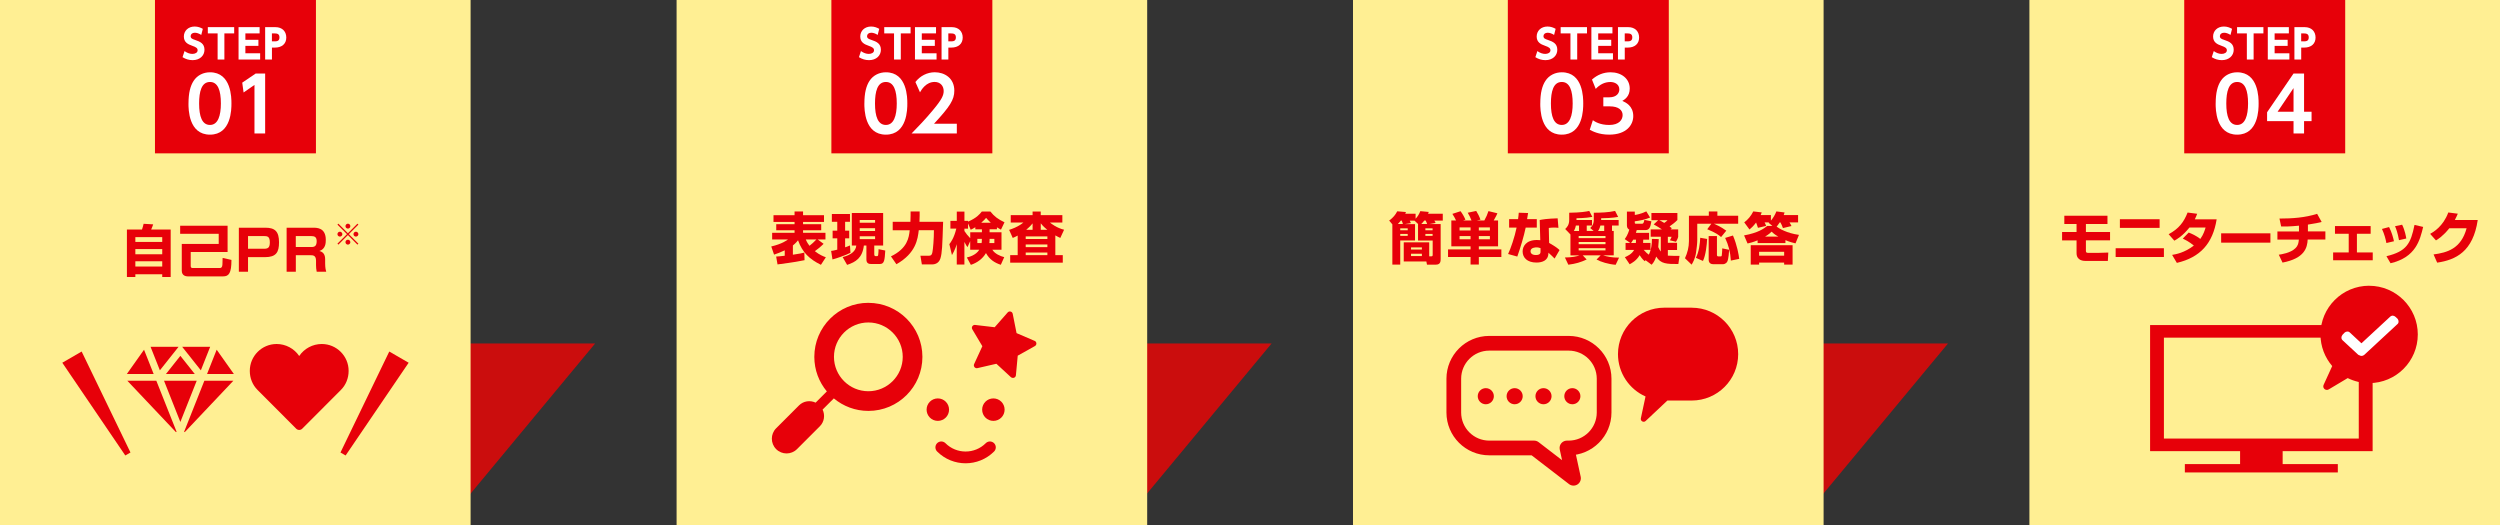 <?xml version="1.0" encoding="UTF-8"?><svg id="_イヤー_1" xmlns="http://www.w3.org/2000/svg" viewBox="0 0 850 178.5"><rect x="0" y="0" width="850" height="178.5" fill="#333333" stroke="none"/><defs><style>.cls-1,.cls-2{fill:#fff;}.cls-2{fill-rule:evenodd;}.cls-3{fill:#cb0d0d;}.cls-4{fill:#e70009;}.cls-5{stroke-width:5px;}.cls-5,.cls-6{fill:none;stroke:#e70009;stroke-linecap:round;stroke-linejoin:round;}.cls-7{fill:#ffef93;}.cls-6{stroke-width:4px;}</style></defs><g><polyline class="cls-3" points="618.84 169.17 662.32 116.78 618.84 116.78"/><rect class="cls-7" x="460.02" y="0" width="160" height="178.5"/><g><rect class="cls-4" x="512.66" y="0" width="54.73" height="52.14"/><g><g><path class="cls-1" d="M528.38,11.87c-.77-.49-1.5-.74-2.18-.74-.89,0-1.42,.51-1.42,1.15,0,.73,.49,.96,1.4,1.26,1.92,.63,3.3,1.31,3.3,3.39,0,1.96-1.55,3.52-4.02,3.52-1.25,0-2.37-.34-3.44-1.01l.68-2.07c.92,.66,1.83,.96,2.67,.96,.94,0,1.78-.43,1.78-1.23,0-.71-.52-1.08-1.82-1.53-1.56-.53-2.86-1.25-2.86-3.16s1.48-3.39,3.67-3.39c1.15,0,2.01,.36,2.78,.78l-.53,2.08Z"/><path class="cls-1" d="M536.26,20.24h-2.31V11.35h-3.33v-2.12h8.96v2.12h-3.33v8.88Z"/><path class="cls-1" d="M547.82,13.53v2.07h-4.43v2.52h5.02v2.12h-7.34V9.23h7.16v2.12h-4.84v2.18h4.43Z"/><path class="cls-1" d="M553.63,9.23c2.22,0,3.67,1.4,3.67,3.53s-1.48,3.42-3.87,3.42h-1.01v4.05h-2.31V9.23h3.53Zm-.47,4.83c.82,0,1.82,0,1.82-1.33,0-1.18-.7-1.38-1.82-1.38h-.75v2.71h.75Z"/></g><g><path class="cls-1" d="M523.7,35.18c0-3.6,.64-5.98,1.71-7.64,1.3-2.04,3.47-2.96,5.59-2.96,7.3,0,7.3,8.74,7.3,10.6s0,10.6-7.3,10.6-7.31-8.74-7.31-10.6Zm11.01,0c0-4.39-1-7.31-3.7-7.31-2.89,0-3.7,3.27-3.7,7.31,0,4.42,1,7.3,3.7,7.3s3.7-3.12,3.7-7.3Z"/><path class="cls-1" d="M541.58,40.88c.66,.46,2.4,1.61,5.54,1.61,3.45,0,4.57-1.84,4.57-3.37,0-1.63-1.33-2.96-4.39-2.96h-2.17v-3.07h2.02c2.55,0,3.42-1.48,3.42-2.68,0-1.79-1.61-2.53-3.04-2.53-2.02,0-3.7,.95-4.98,2.35l-1.28-3.17c1.79-1.61,3.93-2.48,6.33-2.48,3.68,0,6.51,2.17,6.51,5.54,0,2.71-1.79,3.76-2.53,4.19,1.1,.48,3.73,1.66,3.73,5.16,0,2.89-2.17,6.31-8.2,6.31-3.58,0-5.77-1.23-6.59-1.66l1.05-3.24Z"/></g></g></g><g><path class="cls-4" d="M481.11,76.17v5.58h-5.03v8.21h-2.68v-13.68l-1.08-1.29c1.41-1.04,2.13-1.98,2.74-3.15l2.96,.25c-.09,.27-.11,.32-.23,.57h3.51v1.71c.7-.72,1.25-1.63,1.6-2.58l2.87,.27c-.09,.29-.13,.38-.23,.61h5v2.34h-2.87c.11,.19,.27,.42,.44,.8l-2.17,.38h3.88v11.83c0,.72,0,1.96-1.61,1.96h-3.04l-.21-1.08h-7.69v-6.5h8.66v4.75h.7c.32,0,.48-.09,.48-.47v-4.9h-4.98v-5.58h.06l-1.25-1.18h-1.63c.13,.25,.34,.67,.4,.84l-2.09,.34h3.51Zm-4.12,0c-.08-.29-.25-.82-.42-1.18h-.27c-.23,.27-.49,.61-1.04,1.18h1.73Zm-.91,1.46v.65h2.54v-.65h-2.54Zm0,1.9v.67h2.54v-.67h-2.54Zm3.67,4.58v.72h3.69v-.72h-3.69Zm0,2.17v.78h3.69v-.78h-3.69Zm5.47-10.11c-.04-.15-.21-.63-.48-1.18h-.49c-.44,.59-.78,.93-1.03,1.18h2Zm-.59,1.46v.65h2.45v-.65h-2.45Zm0,1.9v.67h2.45v-.67h-2.45Z"/><path class="cls-4" d="M495.05,74.94c-.38-.8-.76-1.5-1.25-2.22l2.79-.91c.67,.89,1.29,1.98,1.65,2.89l-.78,.25h2.85c-.49-1.2-.68-1.61-1.29-2.62l2.89-.61c.57,.89,1.1,1.96,1.44,2.98l-1.25,.25h2.58c.67-1.2,1.01-2.01,1.39-3.17l3.04,.74c-.19,.47-.46,1.08-1.25,2.43h1.48v8.8h-6.54v1.04h7.66v2.6h-7.66v2.56h-2.81v-2.56h-7.66v-2.6h7.66v-1.04h-6.54v-8.8h1.6Zm1.2,2.38v1.04h3.74v-1.04h-3.74Zm0,2.94v1.08h3.74v-1.08h-3.74Zm6.55-2.94v1.04h3.76v-1.04h-3.76Zm0,2.94v1.08h3.76v-1.08h-3.76Z"/><path class="cls-4" d="M519.55,72.43c-.06,.34-.3,1.79-.34,2.07h3.3v2.89h-3.78c-.59,2.89-1.84,7.01-2.85,9.84l-3.13-.87c.86-1.75,2.24-5.76,2.89-8.97h-2.54v-2.89h3.04c.15-1.04,.19-1.54,.23-2.18l3.19,.11Zm10.33,5.03c-.46-.04-.95-.09-1.54-.09-.68,0-1.27,.08-1.75,.13l.11,5.09c2.41,1.37,3.08,1.99,3.55,2.43l-1.69,2.89c-.51-.55-1.25-1.24-2.09-2l-.02,.4c-.1,2.15-1.94,2.96-4.05,2.96-3.17,0-4.71-1.69-4.71-3.78,0-1.67,1.12-3.89,4.86-3.89,.47,0,.8,.02,1.14,.06l-.19-6.86c.89-.17,2.39-.46,6.1-.57l.27,3.23Zm-6.1,6.92c-.36-.13-.72-.27-1.37-.27-.27,0-2.03,.02-2.03,1.31,0,.4,.21,1.29,1.82,1.29s1.58-.8,1.58-1.27v-1.06Z"/><path class="cls-4" d="M541.85,78.53l-1.18-1.01c.51-.49,1.22-1.16,1.22-2.85v-2.34c2.43-.02,4.86-.08,7.24-.61l1.04,2.03c-1.71,.36-4.83,.47-5.78,.46v.59h5.95v1.88h-2.26v1.84h.59v8.3h-3.59c1.1,.38,2.98,.8,5.4,.78l-1.16,2.43c-2.45-.19-5.05-.99-6.5-1.79l1.41-1.42h-6.1l1.33,1.41c-2.03,.95-3.74,1.46-6.23,1.77l-1.16-2.45c2.38-.02,4.08-.38,5-.72h-3.12v-7.11l-1.79-1.86c.59-.57,1.37-1.33,1.37-3.1v-2.43c3.88-.04,5.76-.38,6.82-.61l1.04,2.03c-.95,.17-2.26,.38-5.39,.46v.59h5.28v1.88h-1.79v1.84h2.36Zm-4.98,0v-1.84h-1.08c-.09,.46-.21,1.03-.67,1.84h1.75Zm9,1.71h-9.12v.72h9.12v-.72Zm0,2.05h-9.12v.74h9.12v-.74Zm0,2.09h-9.12v.76h9.12v-.76Zm-.44-5.85v-1.84h-1.29c-.19,.68-.36,1.22-.8,1.84h2.09Z"/><path class="cls-4" d="M559.5,88.46l-.29,.36c-.91-.76-1.56-1.79-1.73-2.07-1.08,1.88-2.68,2.72-3.4,3.1l-1.63-2.41c.74-.3,2.34-.99,3.15-2.47h-2.91v-2.36h1.62l-1.9-1.31c1.06-1.41,1.46-2.93,1.54-3.23-.36-.21-.8-.53-.8-1.39v-4.73h2.68v1.14c.78-.11,2.03-.34,3.91-1.22l1.29,2.09c-1.65,.7-3.42,1.06-5.21,1.29v.46c0,.23,.11,.36,.36,.36h2.09c.28,0,.59,0,.82-1.31l2.38,.49c-.32,2.01-.7,2.98-2.01,2.98h-2.98c-.06,.27-.17,.67-.27,.95h4.48v2.3h-1.98c-.02,.49-.02,.76-.06,1.12h2.51v2.36h-2.3c.7,.82,1.29,1.33,1.73,1.63,.85-1.63,1.08-3.57,1.06-5.36l2.32,.06c-.02,.51-.02,1.22-.17,2.72,.3,.76,.63,1.22,.87,1.52v-5.03h-3.44v-2.51h3.8c-.72-.51-1.52-.99-2.77-1.69l1.54-1.44h-2.32v-2.43h8.83v2.38c-.91,.93-1.88,1.63-2.66,2.17,.4,.28,.53,.4,.78,.63l-.47,.4h2.62v2.55c-.08,.29-.25,.84-.76,1.65l-2.05-.51c.23-.36,.44-.78,.57-1.18h-1.27v2.03h3.13v2.45h-3.13v1.92c.65,.08,3.12,.08,3.97,.08l-.4,2.77c-3.93,0-6,0-7.52-2.53-.57,1.69-1.18,2.34-1.58,2.77l-2.05-1.54Zm-3.31-5.85c.04-.42,.06-.7,.06-1.12h-.97c-.27,.51-.36,.63-.72,1.12h1.63Zm7.94-7.75c.3,.13,.78,.36,1.71,.93,.67-.47,.78-.55,1.12-.93h-2.83Z"/><path class="cls-4" d="M581.84,76.06h-4.77v5.58c0,1.18-.23,2.93-.4,4.14-.3,2.15-1.06,3.42-1.52,4.2l-2.26-2.18c.85-1.82,1.35-3.8,1.35-5.81v-8.64h6.76v-1.46h2.91v1.46h7.07v2.72h-8.24c.34,.15,2.28,.95,4.2,2.36l-1.77,2.17c-.91-.8-1.84-1.48-4.71-2.66l1.39-1.86Zm-1.42,5.17c-.06,1.79-.44,5.51-1.41,7.49l-2.41-1.06c1.03-1.94,1.39-4.75,1.48-6.82l2.34,.4Zm.53-.97h2.81v6.44c0,.3,.19,.47,.44,.47h.86c.11,0,.29,0,.34-.3,.09-.4,.15-1.94,.17-2.43l2.34,.49c-.04,.67-.21,3.17-.61,3.95-.47,.91-1.31,.95-1.54,.95h-3.27c-.65,0-1.54-.3-1.54-1.5v-8.07Zm8.26-.19c1.44,3.42,1.94,6.48,2.13,7.94l-2.85,.59c-.17-2.89-.76-5.17-1.94-7.71l2.66-.82Z"/><path class="cls-4" d="M602.62,76.82l-1.27-1.06c.08-.08,.09-.1,.15-.15h-1.54c.09,.19,.4,.78,.53,1.2l-2.79,.65c-.06-.21-.48-1.48-.63-1.8-.91,1.22-1.69,1.9-2.24,2.37l-1.79-2.43c1.23-.91,2.3-2.15,3.08-3.72l2.87,.34c-.13,.38-.21,.59-.36,.91h3.48v1.88c.8-.93,1.42-1.99,1.86-3.13l2.79,.36c-.09,.32-.11,.42-.29,.89h4.88v2.49h-2.92c.32,.49,.49,.84,.68,1.23l-2.91,.7c-.25-.72-.49-1.29-.86-1.94h-.23c-.53,.84-.86,1.2-1.06,1.44,.86,.65,3.48,2.24,7.6,2.81l-1.18,2.89c-.72-.17-1.96-.47-3.42-1.1v.99h-9.46v-.93c-1.65,.68-2.62,.89-3.42,1.08l-1.18-2.75c4.81-.89,6.69-2.28,7.86-3.21h1.75Zm6.86,6.54v6.61h-2.87v-.68h-8.51v.68h-2.85v-6.61h14.23Zm-11.38,2.26v1.31h8.51v-1.31h-8.51Zm6.54-5.17c-1.33-.76-1.77-1.18-2.3-1.69-.3,.32-.82,.84-2.22,1.69h4.52Z"/></g><path class="cls-4" d="M575.21,104.61h-9.32c-8.72,0-15.78,7.07-15.78,15.78,0,6.43,3.85,11.96,9.37,14.41l-1.59,7.42c-.2,.94,.93,1.57,1.62,.92l7.4-6.96h8.29c8.72,0,15.78-7.07,15.78-15.78s-7.07-15.78-15.78-15.78Z"/><g><path class="cls-5" d="M533.35,116.71h-27c-6.66,0-12.06,5.4-12.06,12.06v11.48c0,6.66,5.4,12.06,12.06,12.06h15.25l13.39,10.3-2.23-10.3h.58c6.66,0,12.06-5.4,12.06-12.06v-11.48c0-6.66-5.4-12.06-12.06-12.06Z"/><path class="cls-4" d="M537.34,134.71c0,1.52-1.23,2.74-2.74,2.74s-2.74-1.23-2.74-2.74,1.23-2.74,2.74-2.74,2.74,1.23,2.74,2.74Zm-12.55-2.74c-1.52,0-2.74,1.23-2.74,2.74s1.23,2.74,2.74,2.74,2.74-1.23,2.74-2.74-1.23-2.74-2.74-2.74Zm-9.81,0c-1.52,0-2.74,1.23-2.74,2.74s1.23,2.74,2.74,2.74,2.74-1.23,2.74-2.74-1.23-2.74-2.74-2.74Zm-9.81,0c-1.52,0-2.74,1.23-2.74,2.74s1.23,2.74,2.74,2.74,2.74-1.23,2.74-2.74-1.23-2.74-2.74-2.74Z"/></g></g><g><rect class="cls-7" x="690" y="0" width="160" height="178.5"/><g><rect class="cls-4" x="742.64" y="0" width="54.73" height="52.14"/><g><g><path class="cls-1" d="M758.36,11.87c-.77-.49-1.5-.74-2.18-.74-.89,0-1.42,.51-1.42,1.15,0,.73,.49,.96,1.4,1.26,1.92,.63,3.3,1.31,3.3,3.39,0,1.96-1.55,3.52-4.02,3.52-1.25,0-2.37-.34-3.44-1.01l.68-2.07c.92,.66,1.83,.96,2.67,.96,.94,0,1.78-.43,1.78-1.23,0-.71-.52-1.08-1.82-1.53-1.56-.53-2.86-1.25-2.86-3.16s1.48-3.39,3.67-3.39c1.15,0,2.01,.36,2.78,.78l-.53,2.08Z"/><path class="cls-1" d="M766.24,20.24h-2.31V11.35h-3.33v-2.12h8.96v2.12h-3.33v8.88Z"/><path class="cls-1" d="M777.8,13.53v2.07h-4.43v2.52h5.02v2.12h-7.34V9.23h7.16v2.12h-4.84v2.18h4.43Z"/><path class="cls-1" d="M783.62,9.23c2.22,0,3.67,1.4,3.67,3.53s-1.48,3.42-3.87,3.42h-1.01v4.05h-2.31V9.23h3.53Zm-.47,4.83c.82,0,1.82,0,1.82-1.33,0-1.18-.7-1.38-1.82-1.38h-.75v2.71h.75Z"/></g><g><path class="cls-1" d="M753.33,35.18c0-3.6,.64-5.98,1.71-7.64,1.3-2.04,3.47-2.96,5.59-2.96,7.3,0,7.3,8.74,7.3,10.6s0,10.6-7.3,10.6-7.31-8.74-7.31-10.6Zm11.01,0c0-4.39-1-7.31-3.7-7.31-2.89,0-3.7,3.27-3.7,7.31,0,4.42,1,7.3,3.7,7.3s3.7-3.12,3.7-7.3Z"/><path class="cls-1" d="M779.8,45.37v-4.19h-8.99v-3.01l8.99-13.18h3.58v13h2.55v3.19h-2.55v4.19h-3.58Zm-5.42-7.38h5.42v-8.04l-5.42,8.04Z"/></g></g></g><g><path class="cls-4" d="M716.54,73.34v2.81h-7.33v2.72h8.21v2.85h-8.21v3.48c0,.57,.06,.78,.89,.78h3.15c.27,0,2.55-.06,3.57-.11l-.15,2.85h-7.49c-.63,0-3.15,0-3.15-2.66v-4.33h-4.92v-2.85h4.92v-2.72h-4.16v-2.81h14.67Z"/><path class="cls-4" d="M735.73,84.4v2.98h-16.41v-2.98h16.41Zm-1.46-9.86v2.94h-13.51v-2.94h13.51Z"/><path class="cls-4" d="M744.16,79.06c1.18,.48,2.45,1.03,3.95,2.17,1.1-1.52,1.54-3.02,1.79-3.88h-5.49c-2.28,2.87-4.25,3.99-5.13,4.48l-1.94-2.2c3.51-1.88,5.21-4.2,6.44-7.37l3.25,.42c-.23,.67-.4,1.1-.8,1.9h7.43c-1.31,8.19-5.58,12.94-13.53,14.8l-1.61-2.72c1.25-.21,4.18-.7,7.39-3.17-1.63-1.35-3.21-2.11-3.76-2.38l2.01-2.05Z"/><path class="cls-4" d="M771.94,79.33v3.17h-16.75v-3.17h16.75Z"/><path class="cls-4" d="M784.68,78.68h5.95v2.77h-6.02c-.13,2.79-1.06,6.4-8.55,7.83l-1.27-2.68c.91-.13,3.99-.59,5.62-2.18,1.01-.99,1.08-1.82,1.2-2.96h-7.29v-2.77h7.33v-1.96c-3,.3-4.77,.3-6.06,.28l-.57-2.7c4.33,0,8.68-.3,12.8-1.61l1.54,2.77c-.93,.23-2.3,.55-4.67,.89v2.32Z"/><path class="cls-4" d="M806.02,76.86v2.62h-4.67v6.35h5.38v2.66h-13.47v-2.66h5.3v-6.35h-4.67v-2.62h12.14Z"/><path class="cls-4" d="M811.37,82.63c-.21-1.22-.65-2.95-1.5-4.79l2.41-.65c.93,1.79,1.41,3.67,1.67,4.83l-2.58,.61Zm.02,4.48c6.86-1.65,8.26-4.27,9.54-10.64l2.94,.68c-1.08,4.48-2.49,10.35-11.09,12.35l-1.39-2.39Zm4.27-5.45c-.46-2.56-.97-3.88-1.35-4.75l2.41-.51c.97,1.94,1.33,4.14,1.42,4.69l-2.49,.57Z"/><path class="cls-4" d="M842.43,74.8c-1.58,10.73-7.43,13.56-13.79,14.5l-1.23-2.79c4.64-.63,9.35-1.92,11.23-8.89h-5.89c-2.09,2.64-3.86,3.72-4.52,4.12l-1.98-2.22c1.1-.63,4.43-2.53,6.17-7.28l3.23,.42c-.25,.59-.46,1.1-1.01,2.15h7.79Z"/></g><g><g><rect class="cls-4" x="761.63" y="151.56" width="14.47" height="7.47"/><rect class="cls-4" x="742.85" y="157.79" width="52.01" height="2.84"/><path class="cls-4" d="M731.03,110.52v42.87h75.66v-42.87h-75.66Zm70.95,38.59h-66.25v-34.31h66.25v34.31Z"/></g><g><path class="cls-4" d="M805.51,97.15c-9.14,0-16.55,7.41-16.55,16.55,0,4.11,1.51,7.86,3.99,10.76l-2.92,6.39c-.5,1.09,.7,2.16,1.73,1.55l6.46-3.85c2.2,1.08,4.66,1.71,7.28,1.71,9.14,0,16.55-7.41,16.55-16.55s-7.41-16.55-16.55-16.55Z"/><path class="cls-2" d="M801.78,120.6l-5.25-4.86c-.59-.51-.58-1.33-.07-1.92l.67-.7c.49-.46,1.33-.58,1.79-.09l3.97,3.69,9.74-9.02c.64-.57,1.3-.45,1.89,.06l.7,.67c.43,.62,.42,1.43-.2,1.87l-11.21,10.39c-.46,.32-1.04,.49-1.51,.14-.13-.02-.26-.05-.51-.22h0Z"/></g></g></g><g><polyline class="cls-3" points="388.86 169.17 432.34 116.78 388.86 116.78"/><rect class="cls-7" x="230.04" y="0" width="160" height="178.5"/><g><rect class="cls-4" x="282.67" y="0" width="54.73" height="52.14"/><g><g><path class="cls-1" d="M298.4,11.87c-.77-.49-1.5-.74-2.18-.74-.89,0-1.42,.51-1.42,1.15,0,.73,.49,.96,1.4,1.26,1.92,.63,3.3,1.31,3.3,3.39,0,1.96-1.55,3.52-4.02,3.52-1.25,0-2.37-.34-3.44-1.01l.68-2.07c.92,.66,1.83,.96,2.67,.96,.94,0,1.78-.43,1.78-1.23,0-.71-.52-1.08-1.82-1.53-1.56-.53-2.86-1.25-2.86-3.16s1.48-3.39,3.67-3.39c1.15,0,2.01,.36,2.78,.78l-.53,2.08Z"/><path class="cls-1" d="M306.28,20.24h-2.31V11.35h-3.33v-2.12h8.96v2.12h-3.33v8.88Z"/><path class="cls-1" d="M317.84,13.53v2.07h-4.43v2.52h5.02v2.12h-7.34V9.23h7.16v2.12h-4.84v2.18h4.43Z"/><path class="cls-1" d="M323.65,9.23c2.22,0,3.67,1.4,3.67,3.53s-1.48,3.42-3.87,3.42h-1.01v4.05h-2.31V9.23h3.53Zm-.47,4.83c.82,0,1.82,0,1.82-1.33,0-1.18-.7-1.38-1.82-1.38h-.75v2.71h.75Z"/></g><g><path class="cls-1" d="M293.89,35.18c0-3.6,.64-5.98,1.71-7.64,1.3-2.04,3.47-2.96,5.59-2.96,7.3,0,7.3,8.74,7.3,10.6s0,10.6-7.3,10.6-7.31-8.74-7.31-10.6Zm11.01,0c0-4.39-1-7.31-3.7-7.31-2.89,0-3.7,3.27-3.7,7.31,0,4.42,1,7.3,3.7,7.3s3.7-3.12,3.7-7.3Z"/><path class="cls-1" d="M325.32,42.08v3.29h-15.38c2.25-2.3,4.7-4.83,7.28-7.95,3.09-3.7,3.63-5.06,3.63-6.49,0-1.63-1.07-3.07-3.07-3.07-2.94,0-4.5,2.68-4.98,3.53l-1.56-3.5c1.58-2.07,4.01-3.32,6.59-3.32,3.3,0,6.64,1.97,6.64,6.26,0,3.09-1.48,5.37-6.9,11.24h7.74Z"/></g></g></g><path class="cls-4" d="M351.78,115.9l-6.15-2.64-1.31-6.57c-.16-.8-1.17-1.07-1.71-.46l-4.42,5.03-6.65-.78c-.81-.1-1.38,.78-.96,1.48l3.42,5.75-2.8,6.08c-.34,.74,.32,1.56,1.11,1.38l6.46-1.49,4.92,4.54c.67,.57,1.64,.2,1.72-.62l.62-6.67,5.84-3.27c.71-.4,.66-1.44-.09-1.77Z"/><g><path class="cls-4" d="M279.12,90.04c-3.89-1.92-6.29-4.16-7.79-8.34-.32,.4-.76,.95-1.75,1.75v3.15c2.41-.34,3.19-.53,3.89-.72l.08,2.58c-1.27,.27-3.57,.72-9.19,1.44l-.47-2.68c.76-.04,1.37-.08,2.92-.27v-1.84c-1.37,.67-2.51,1.08-3.63,1.46l-.95-2.77c3.69-.87,5.34-2.11,5.7-2.39h-5.4v-2.26h7.62v-.87h-6.23v-2.05h6.23v-.78h-7.16v-2.28h7.16v-1.27h2.89v1.27h7.12v2.28h-7.12v.78h6.17v2.05h-6.17v.87h7.62v2.26h-2.64l2.01,1.5c-1.22,1.18-2.24,1.96-2.98,2.49,1.6,1.27,2.96,1.79,3.74,2.07l-1.67,2.56Zm-5.15-8.62c.38,.93,.82,1.58,1.25,2.15,.99-.8,1.29-1.04,2.36-2.15h-3.61Z"/><path class="cls-4" d="M282.58,85.31c.51-.06,.91-.11,2.09-.42v-3.86h-1.58v-2.6h1.58v-3.02h-1.84v-2.66h6.16v2.66h-1.65v3.02h1.39v2.6h-1.39v3.06c.72-.25,1.16-.42,1.65-.63l.17,2.49c-1.67,.85-4.65,1.88-6.12,2.26l-.46-2.91Zm7.05-12.88h10.64v11.06h-3.02v3c0,.06,0,.59,.42,.59h.59c.21,0,.29-.23,.32-.38,.09-.34,.13-1.77,.13-1.98l2.28,.46c-.19,3.21-.3,4.58-1.81,4.58h-2.85c-.63,0-1.75,0-1.75-1.5v-4.77h-.86c-.51,4.22-2.77,5.6-5.7,6.57l-1.52-2.64c2.94-.8,4.45-2.01,4.64-3.93h-1.52v-11.06Zm2.68,2.38v.93h5.22v-.93h-5.22Zm0,2.77v.95h5.22v-.95h-5.22Zm0,2.75v.97h5.22v-.97h-5.22Z"/><path class="cls-4" d="M302.92,87.17c5.66-2.75,6.1-6.38,6.38-8.89h-5.78v-2.87h6.02c.06-1.14,.06-1.35,.06-2.13v-1.37h3.08v1.41c0,1.08-.06,2.01-.06,2.09h8.04c-.27,8.21-.34,10.62-.93,12.48-.49,1.52-1.71,2.01-2.79,2.01h-3.51l-.49-2.96h2.96c.85,0,.99-.63,1.12-1.2,.21-.91,.53-4.69,.51-7.47h-5.15c-.36,3.02-.93,7.79-7.6,11.57l-1.86-2.68Z"/><path class="cls-4" d="M338.95,77.96h-2.49v1.01h4.05v5.93h-3.12c.82,1.37,2.66,2.18,4.05,2.53l-1.16,2.6c-2.15-.7-3.86-1.82-5.05-3.99-1.12,1.94-3,3.31-5.13,4.01l-1.37-2.51c.78-.19,3.06-.74,4.24-2.64h-3.1v-2.91l-.93,2.05c-.27-.38-.57-.84-1.04-1.79v7.69h-2.6v-6.93c-.13,.46-.61,2.03-1.63,3.72l-.89-3.72c.53-.68,1.58-2.05,2.37-5.28h-2.01v-2.64h2.17v-3.15h2.6v3.15h1.23v.28c2.91-1.29,3.91-2.47,4.67-3.44h2.93c1.37,1.73,2.66,2.62,4.79,3.65l-1.2,2.51c-.8-.44-1.06-.61-1.37-.8v.67Zm-7.35-.7c-.61,.4-1.08,.63-1.56,.86l-.91-2.17v1.79h-1.23v.8c.55,.87,1.22,1.69,1.98,2.45v-2.01h3.97v-1.01h-2.24v-.7Zm2.24,3.95h-1.54v1.44h1.44c.04-.21,.09-.59,.09-1.12v-.32Zm3.02-5.49c-.82-.74-1.22-1.22-1.58-1.65-.4,.48-.67,.78-1.65,1.65h3.23Zm1.22,6.93v-1.44h-1.62c0,.61,0,.8-.08,1.44h1.69Z"/><path class="cls-4" d="M346,80.1c-.65,.36-1.08,.55-1.67,.8l-1.23-2.75c.85-.27,2.94-.93,4.86-2.49h-4.31v-2.51h7.43v-1.23h2.77v1.23h7.35v2.51h-4.22c.47,.4,2.3,1.84,4.81,2.45l-1.29,2.79c-.49-.23-1.03-.47-1.69-.87v6.72h2.53v2.56h-17.88v-2.56h2.55v-6.65Zm2.74,.27v.89h7.37v-.89h-7.37Zm0,2.75v.91h7.37v-.91h-7.37Zm0,2.74v.89h7.37v-.89h-7.37Zm2.34-7.73v-2.18c-.25,.3-.82,1.04-2.17,2.18h2.17Zm5,0c-1.35-1.08-1.96-1.86-2.22-2.2v2.2h2.22Z"/></g><path class="cls-4" d="M295.24,102.96c-10.15,0-18.37,8.22-18.37,18.37,0,4.47,1.6,8.57,4.26,11.75l-3.77,3.77s-.02,.03-.03,.05c-1.86-.88-4.14-.6-5.67,.94l-7.77,7.77c-1.95,1.95-1.95,5.13,0,7.09,1.96,1.96,5.13,1.96,7.09,0l7.77-7.77c1.54-1.54,1.82-3.82,.93-5.68,.01-.01,.03-.02,.05-.03l3.77-3.77c3.19,2.66,7.28,4.26,11.75,4.26,10.15,0,18.37-8.22,18.37-18.37,0-10.15-8.22-18.37-18.37-18.37Zm0,30.06c-6.45,0-11.69-5.24-11.69-11.69,0-6.45,5.24-11.69,11.69-11.69,6.45,0,11.69,5.24,11.69,11.69,0,6.45-5.24,11.69-11.69,11.69Z"/><g><g><circle class="cls-4" cx="318.86" cy="139.28" r="3.82"/><circle class="cls-4" cx="337.75" cy="139.28" r="3.82"/></g><path class="cls-6" d="M336.57,152.1c-4.56,4.56-11.97,4.56-16.53,0"/></g></g><g><polyline class="cls-3" points="158.88 169.17 202.35 116.78 158.88 116.78"/><rect class="cls-7" width="160" height="178.5"/><g><rect class="cls-4" x="52.69" width="54.73" height="52.14"/><g><g><path class="cls-1" d="M68.42,11.87c-.77-.49-1.5-.74-2.18-.74-.89,0-1.42,.51-1.42,1.15,0,.73,.49,.96,1.4,1.26,1.92,.63,3.3,1.31,3.3,3.39,0,1.96-1.55,3.52-4.02,3.52-1.25,0-2.37-.34-3.44-1.01l.68-2.07c.92,.66,1.83,.96,2.67,.96,.94,0,1.78-.43,1.78-1.23,0-.71-.52-1.08-1.82-1.53-1.56-.53-2.86-1.25-2.86-3.16s1.48-3.39,3.67-3.39c1.15,0,2.01,.36,2.78,.78l-.53,2.08Z"/><path class="cls-1" d="M76.3,20.24h-2.31V11.35h-3.33v-2.12h8.96v2.12h-3.33v8.88Z"/><path class="cls-1" d="M87.86,13.53v2.07h-4.43v2.52h5.02v2.12h-7.34V9.23h7.16v2.12h-4.84v2.18h4.43Z"/><path class="cls-1" d="M93.67,9.23c2.22,0,3.67,1.4,3.67,3.53s-1.48,3.42-3.87,3.42h-1.01v4.05h-2.31V9.23h3.53Zm-.47,4.83c.82,0,1.82,0,1.82-1.33,0-1.18-.7-1.38-1.82-1.38h-.75v2.71h.75Z"/></g><g><path class="cls-1" d="M64.09,35.18c0-3.6,.64-5.98,1.71-7.64,1.3-2.04,3.47-2.96,5.59-2.96,7.3,0,7.3,8.74,7.3,10.6s0,10.6-7.3,10.6-7.31-8.74-7.31-10.6Zm11.01,0c0-4.39-1-7.31-3.7-7.31-2.89,0-3.7,3.27-3.7,7.31,0,4.42,1,7.3,3.7,7.3s3.7-3.12,3.7-7.3Z"/><path class="cls-1" d="M86.96,24.99h3.19v20.38h-3.63V28.87l-3.7,2.58-.46-3.35,4.6-3.12Z"/></g></g></g><g><g><path class="cls-4" d="M43.15,78.05h5.13c.23-.68,.4-1.31,.55-1.96l3.25,.19c-.02,.08-.46,1.33-.68,1.77h6.63v16.13h-2.87v-.93h-9.14v.93h-2.87v-16.13Zm12.01,2.58h-9.14v1.63h9.14v-1.63Zm0,4.05h-9.14v1.77h9.14v-1.77Zm-9.14,4.16v1.79h9.14v-1.79h-9.14Z"/><path class="cls-4" d="M61.25,76.76h16.13v8.93h-12.54v4.77c0,.51,.25,.67,.74,.67h9.06c.23,0,.68,0,.86-.53,.09-.29,.17-.46,.19-2.91l3,.68c0,4.52-.87,5.6-2.83,5.6h-12.03c-.55,0-2.03-.19-2.03-1.92v-9.12h12.56v-3.44h-13.11v-2.74Z"/><path class="cls-4" d="M90.24,77.42c3.29,0,4.63,1.31,4.63,4.98,0,3.38-.99,5.03-4.77,5.03h-5.77v4.96h-3.12v-14.97h9.02Zm-5.91,2.85v4.31h5.36c1.37,0,2.05-.3,2.05-2.17,0-2.03-.82-2.15-2.05-2.15h-5.36Z"/><path class="cls-4" d="M106.44,77.42c1.33,0,4.33,0,4.33,4.14,0,1.08-.06,3.08-2.18,3.78,1.42,.34,1.96,1.35,1.96,2.83v1.37c0,1.6,.25,2.49,.36,2.85h-3.23c-.17-.7-.23-1.6-.23-2.3v-1.44c0-1.88-1.06-1.88-2.03-1.88h-4.84v5.62h-3.13v-14.97h9Zm-5.87,2.85v3.72h5.26c1.18,0,1.84-.36,1.84-2.01,0-1.41-.76-1.71-1.8-1.71h-5.3Z"/></g><path class="cls-4" d="M115.05,83.17l-.32-.32,3.25-3.24-3.25-3.24,.32-.32,3.24,3.25,3.24-3.25,.32,.32-3.25,3.24,3.25,3.24-.32,.32-3.24-3.25-3.24,3.25Zm1.35-3.56c0,.45-.37,.83-.83,.83s-.84-.37-.84-.83,.38-.83,.84-.83,.83,.38,.83,.83Zm2.72-2.72c0,.44-.36,.83-.83,.83s-.83-.38-.83-.83,.38-.84,.83-.84,.83,.38,.83,.84Zm0,5.44c0,.45-.36,.84-.83,.84s-.83-.38-.83-.84,.38-.83,.83-.83,.83,.38,.83,.83Zm2.73-2.72c0,.45-.37,.83-.84,.83s-.83-.37-.83-.83,.38-.83,.83-.83,.84,.38,.84,.83Z"/></g><g><polygon class="cls-4" points="61.32 120.99 56.43 127.15 66.22 127.15 61.32 120.99"/><path class="cls-4" d="M71.46,117.91h-9.52c1.06,1.33,.92,1.15,6.35,8l3.17-8Z"/><polygon class="cls-4" points="66.88 129.46 55.77 129.46 61.32 143.47 66.88 129.46"/><path class="cls-4" d="M48.97,118.91l-5.84,8.24h9.11c-.97-2.43-2.05-5.17-3.27-8.24Z"/><path class="cls-4" d="M53.16,129.46h-9.86l16.46,17.4c.11,.12,.31,0,.25-.14-.75-1.88-2.3-5.8-6.85-17.25Z"/><path class="cls-4" d="M60.71,117.91h-9.52l3.17,8c5.44-6.85,5.3-6.67,6.35-8Z"/><path class="cls-4" d="M73.67,118.9c-1.22,3.08-2.31,5.82-3.27,8.25h9.11l-5.84-8.25Z"/><path class="cls-4" d="M69.48,129.46c-4.56,11.5-6.1,15.37-6.85,17.26-.06,.15,.14,.26,.25,.14l16.46-17.4h-9.87Z"/></g><path class="cls-4" d="M109.4,116.96c-3.08,0-5.97,1.55-7.67,4.08-1.71-2.53-4.59-4.08-7.67-4.08-5.04,0-9.13,4.1-9.13,9.13,0,2.49,.93,4.79,2.62,6.48l13.15,13.18c.28,.28,.64,.43,1.03,.43s.76-.15,1.03-.43l13.15-13.18c1.69-1.69,2.62-4,2.62-6.48,0-5.04-4.1-9.13-9.13-9.13Z"/><polygon class="cls-4" points="44.36 153.85 42.6 154.86 21.18 123.33 27.76 119.52 44.36 153.85"/><polygon class="cls-4" points="115.76 153.85 117.51 154.86 138.94 123.33 132.35 119.52 115.76 153.85"/></g></svg>